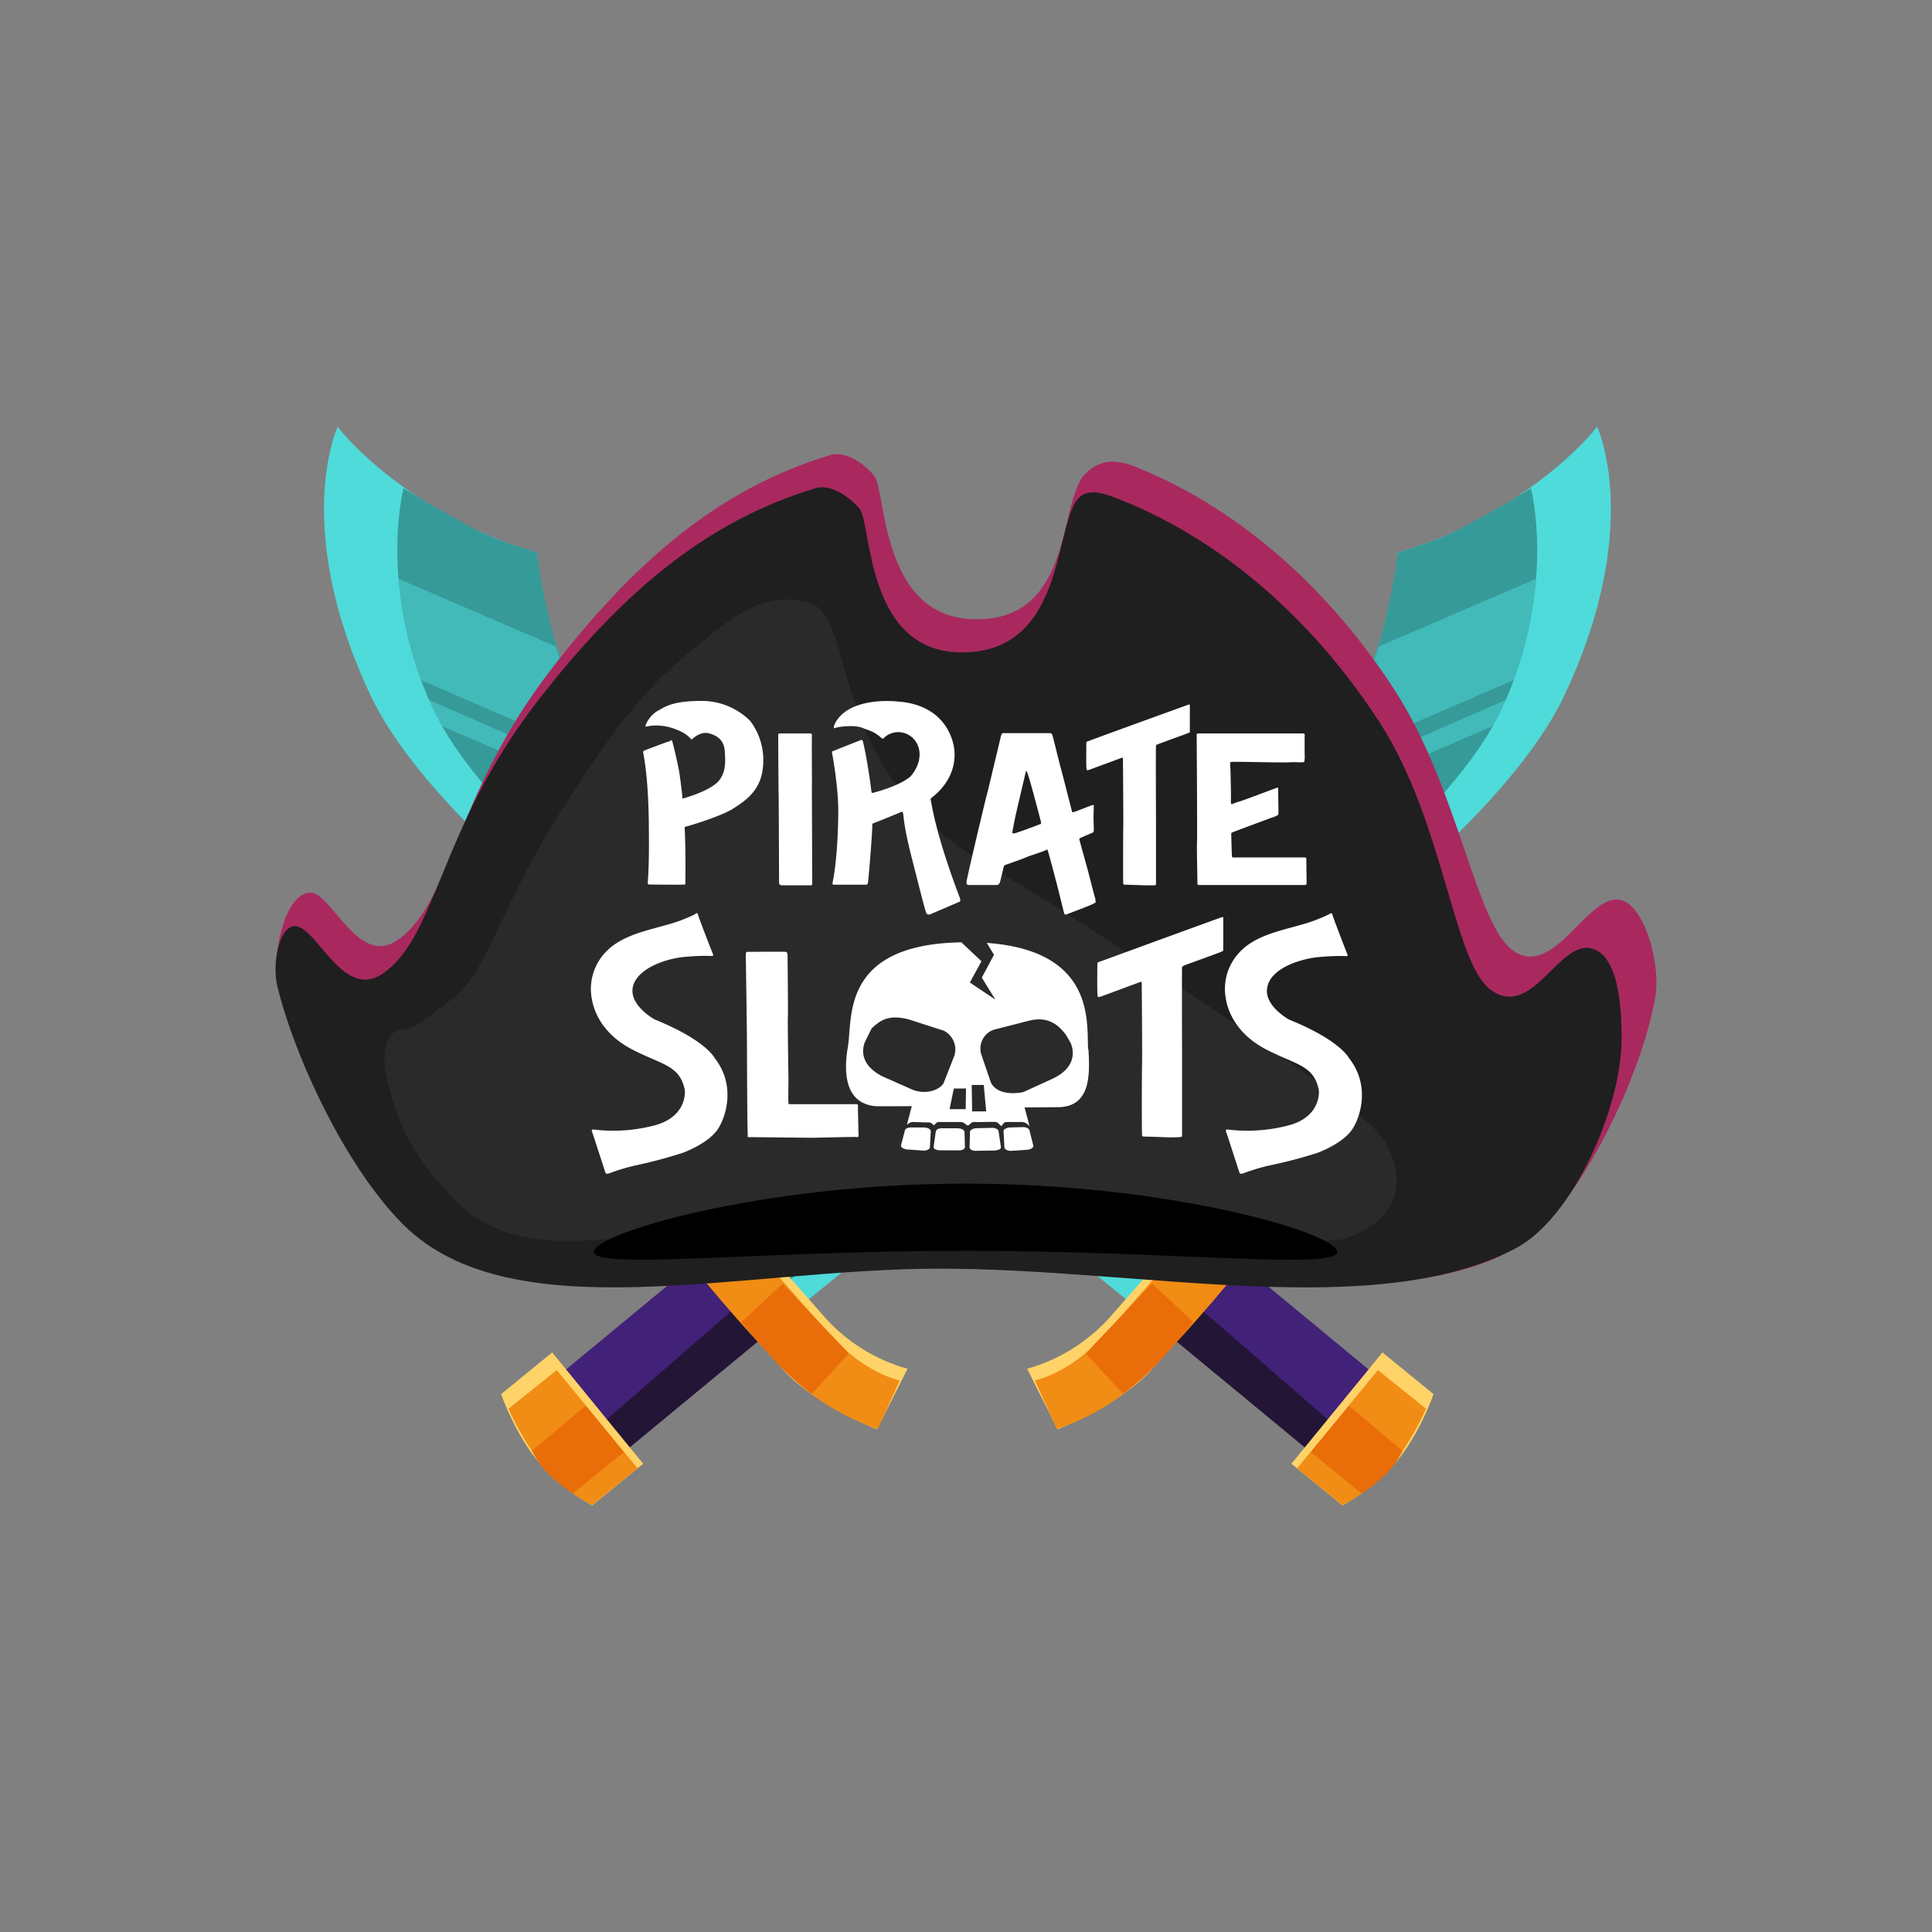 <svg id="Layer_1" data-name="Layer 1" xmlns="http://www.w3.org/2000/svg" viewBox="0 0 500 500"><rect x="0" y="0" width="500" height="500" fill="#808080" stroke="none"/><defs><style>.cls-1,.cls-3{fill:#4fdbda;}.cls-2{fill:#369a99;}.cls-3{opacity:0.5;isolation:isolate;}.cls-4{fill:#422178;}.cls-5{fill:#231536;}.cls-6{fill:#ffd368;}.cls-7{fill:#f18c14;}.cls-8{fill:#e96d09;}.cls-9{fill:#a9295f;}.cls-10{fill:#1f1f1f;}.cls-11{fill:#2a2a2a;}.cls-12{fill:#fff;}.cls-13{fill:none;}</style></defs><title>1814_500x500_dark</title><path class="cls-1" d="M413.32,110.4S405.58,121,387.15,132a107.34,107.34,0,0,1-25.42,11s-1.94,31.15-19.73,50.42c-33.24,36.08-99,81.61-122.85,101.72-28.26,23.78-73.71,61.12-73.71,61.12l15.48,19.57s47.12-38.62,75.23-61.42c9.75-7.89,37.9-21.06,52-30.2C338.39,251.76,390,211.66,404.94,179.79c20.52-43.66,8.38-69.39,8.38-69.39Z"/><path class="cls-2" d="M396.25,126.34s-6.75,4.36-19.35,11c-5.2,2.73-15.17,5.69-15.17,5.69s-3.08,28-13.28,42.11c-21.1,29-85.78,75.65-96.25,83.77-33.09,25.61-31.76,24.62-59.53,48.53-24.77,21.36-26.9,25.79-26.9,25.79l11,10.63s39.16-31.95,64-52.13c8.61-7,33.57-18.63,46.05-26.75,44.43-28.79,89.54-64.08,102.32-92.53,13.74-30.5,7.06-56.11,7.06-56.11Z"/><path class="cls-3" d="M407.94,145.31l-51.11,22A65.34,65.34,0,0,1,350,182.87a119.36,119.36,0,0,1-13.65,17.07l66.73-28.83Z"/><path class="cls-3" d="M399.67,176.76l-72.58,31.75-10.47,9.6,83.05-36Z"/><path class="cls-4" d="M185.35,322.29l-40.67,33.62,16.88,19.53,40.94-33.76Z"/><path class="cls-5" d="M203.64,341l-8-7.21L155.11,369l4.93,8Z"/><path class="cls-6" d="M166.46,378.82,142.9,350,129.69,360.8s3.46,10,9.45,17.26a52.87,52.87,0,0,0,14.11,11.54Z"/><path class="cls-7" d="M165,380l-20.91-25.42-12.48,10a72.11,72.11,0,0,0,9.11,15.07,40.46,40.46,0,0,0,12.51,9.86Z"/><path class="cls-8" d="M161.45,375.82l-9.87-12-13.92,11.64a24.74,24.74,0,0,0,4.1,5.81,41.59,41.59,0,0,0,6.52,5.19Z"/><path class="cls-6" d="M234.86,354.24A45.25,45.25,0,0,1,213.8,341.3l-26.33-29.9-13.24,10.78,28.23,32.06c8,9.1,24.51,15.67,24.51,15.67Z"/><path class="cls-7" d="M232.85,357.27s-9.18-1.86-18.06-11.87l-26.33-29.82-11.34,9.48s15.55,19.73,29.17,32.63c8.88,8.38,20.87,12.14,20.87,12.14Z"/><path class="cls-8" d="M219.68,350.25l-17.14-18-10.63,9.87s5.47,6.9,10.63,12.14a59.23,59.23,0,0,0,7.58,6.45Z"/><path class="cls-1" d="M87.35,110.4S95.09,121,113.53,132A107.16,107.16,0,0,0,139,143s1.93,31.15,19.73,50.42c33.23,36.08,99,81.61,122.84,101.72,28.27,23.78,73.72,61.12,73.72,61.12l-15.48,19.57s-47.12-38.62-75.23-61.42c-9.75-7.89-37.9-21.06-52-30.2-50.27-32.48-101.79-72.58-116.77-104.45-20.53-43.66-8.39-69.39-8.39-69.39Z"/><path class="cls-2" d="M104.43,126.34s6.75,4.36,19.34,11C129,140.07,139,143,139,143s3.07,28,13.28,42.11c21.09,29.06,85.82,75.69,96.29,83.81,33.08,25.61,31.75,24.62,59.52,48.52,24.78,21.36,26.9,25.8,26.9,25.8l-11,10.63s-39.15-31.95-64-52.13c-8.61-7-33.58-18.63-46.06-26.75-44.43-28.79-89.53-64.08-102.32-92.53C97.75,152,104.43,126.34,104.43,126.34Z"/><path class="cls-3" d="M92.74,145.31l51.1,22a65.34,65.34,0,0,0,6.83,15.56,119.07,119.07,0,0,0,13.66,17.07L97.6,171.11Z"/><path class="cls-3" d="M101,176.76l72.58,31.75,10.47,9.6-83-36Z"/><path class="cls-4" d="M315.33,322.29,356,355.91l-16.89,19.57-40.93-33.76Z"/><path class="cls-5" d="M297,341l8-7.21L345.53,369l-4.94,8Z"/><path class="cls-6" d="M334.22,378.82,357.78,350,371,360.8s-3.45,10-9.44,17.26a53,53,0,0,1-14.12,11.54Z"/><path class="cls-7" d="M335.7,380l20.9-25.42,12.45,10a72.11,72.11,0,0,1-9.11,15.07,40.56,40.56,0,0,1-12.52,9.86Z"/><path class="cls-8" d="M339.23,375.82l9.86-12L363,375.48a25,25,0,0,1-4.1,5.81,41.44,41.44,0,0,1-6.53,5.19Z"/><path class="cls-6" d="M265.82,354.24a45.24,45.24,0,0,0,21.05-12.94l26.33-29.9,13.24,10.78-28.22,32.06c-8,9.1-24.51,15.67-24.51,15.67Z"/><path class="cls-7" d="M267.83,357.27s9.18-1.86,18.06-11.87l26.33-29.82,11.34,9.48S308,344.79,294.39,357.69c-8.88,8.38-20.87,12.14-20.87,12.14Z"/><path class="cls-8" d="M281,350.25l17.15-18.06,10.66,9.91s-5.46,6.9-10.62,12.14a59.32,59.32,0,0,1-7.59,6.45Z"/><path class="cls-9" d="M252.35,160.26C278,160.6,273.78,130,280.8,122.7c3.53-3.68,7.78-4,12.79-2C322.16,132.07,345,154,360.85,178.47,377.62,204.38,381.76,239,391.58,246c10.89,7.77,19.69-16.13,28.46-12.9,5.84,2.16,9.82,16.73,8.34,25-3.14,17.83-14.91,43.55-27.69,58-25,28.38-105,12.14-157.45,12.14-51.33,0-111.16,15.6-137.71-10.62-15.07-14.87-29.44-44.46-33.77-62.6-1.4-5.8,1.25-23.37,8.31-24,5.65-.53,12.44,19.42,22.8,12.29,14.15-9.79,14.49-37.33,39.84-70.18,23.9-31,46-47.39,72-55.32,4.06-1.25,8.72,2,11.49,5.24C229.43,126.83,227.69,160,252.35,160.26Z"/><path class="cls-10" d="M248.56,168.83c25.72.3,24.35-29,29.51-38.43,2.47-4.48,6.72-3.11,11.72-1.14,28.57,11.34,51.49,33.31,67.31,57.78,16.77,26,19,62.18,28.79,69.2,10.89,7.78,17.8-13.85,26.56-10.62,5.84,2.16,7.28,12.82,7.21,23.52-.15,18.06-12.79,46.21-27.32,53.87-36.38,19.2-96.66,5.31-149.1,5.31-51.37,0-110.89,16.51-138.85-11.38-15-14.94-28.3-43.7-32.63-61.84-1.4-5.8.53-15.4,4.52-15.44,5.69,0,12.44,19.43,22.8,12.29,14.15-9.78,14.49-37.37,39.83-70.22,23.94-31,46.06-47.42,72-55.35,4.06-1.26,8.73,2.05,11.5,5.23,3.26,3.8,1.47,36.92,26.14,37.22Z"/><path class="cls-11" d="M208.72,155.7c14,3.34,3.68,43,46.28,67.91,18.86,11.08,30.05,18.67,37.56,23.53,24.1,15.55,58.32,38.47,64.88,47,4.7,6.18,8.69,19.8-8.73,26.18C335.51,325.18,259.29,307.8,219,312c-48.41,5.08-81.83,18.36-100.91-1.14-10.82-11-15-18.81-18.06-32.28-1-4.33-1-11.65,4.06-12.14,4.06-.42,4.78-2.05,12.21-7.36,10.17-7.25,12.18-22.58,28.38-48.38C163,181.46,171.43,174.37,181.82,166c7.63-6.23,15.71-12.9,26.9-10.25Z"/><path d="M249.88,306.32c53.12,0,96.18,12.86,96.18,17.64s-43.06-.26-96.18-.26-96.17,5-96.17.26S196.77,306.32,249.88,306.32Z"/><path class="cls-12" d="M173.78,191.63s-4.59,1.63-6.95,2.58a.45.45,0,0,0-.37.57v0c.07.57,1.25,5.58,1.44,17.26.11,8.73,0,11.31-.12,14.15,0,0-.11,1.75-.11,2s-.19.69.38.72c0,0,8.84.12,9.14,0s.19-.11.19-.34.12-8.76-.19-14.34a.22.22,0,0,1,.15-.27h0c.27,0,9.07-2.58,12.41-4.7s7.17-4.78,7.7-10.74a16.85,16.85,0,0,0-3.34-12,17.8,17.8,0,0,0-12.59-5.12c-6.61,0-8.84,1.14-10.86,2.32a7.32,7.32,0,0,0-3.6,4.09s-.19.38.49.15a13.37,13.37,0,0,1,3.84-.11,15.26,15.26,0,0,1,5.8,2,9.12,9.12,0,0,1,1.63,1.37.2.2,0,0,0,.27.11,0,0,0,0,0,0,0c.18-.15,2.12-2.12,4.36-1.55s3.91,1.86,4.1,4.44.45,5.69-1.71,8.08c0,0-1.94,2.31-9,4.32,0,0-.26.27-.26-.38s-.68-6-.95-7.32-1.33-6.18-1.71-7.24c0-.12-.11-.19-.26-.19,0,0,0,.07,0,.07Zm35.93-1.82-7.93,0c-.19,0-.38,0-.38.57s.07,14.38.11,15.44.11,22.39.11,22.61,0,.69,1,.69,6.75,0,7.13,0,.46,0,.46-.8-.12-24.89-.08-26c0-1.25-.07-11.76,0-12.14,0,0,0-.38-.45-.34Zm13,1.75s-6.56,2.58-7.06,2.8c0,0-.45,0-.3.61s1.71,9.45,1.59,15.44c0,0,0,10.78-1.44,17.87v.11s-.3.57.38.57l7.89,0c.38,0,.69.11.84-.45s1.21-13.55,1.14-15c0,0-.19-.26.3-.45s6.79-2.7,7.06-2.89c0,0,.49-.38.64.46s.11,3.15,2.32,11.8,3.26,12.86,3.64,13.81c0,0,.26.72,1.14.34s6.86-2.92,7.13-3.07.83,0,.38-1.26-5.73-14.72-7.44-25.07c0,0-.3-.35.27-.8s6.48-4.71,5.8-12.22c0,0-.64-11.8-15-12.63,0,0-12.11-1.37-15.82,5.58a2.76,2.76,0,0,0-.38,1.13s-.08.38.49.12,4.74-.84,6.87,0,3,.91,5,2.65c0,0,.38.35.57,0a5.32,5.32,0,0,1,6.37-.84c3.27,1.78,4.18,6.56.57,10.74,0,0-2.27,2.31-9.78,4.29,0,0-.31.22-.38-.5s-1-8-2.2-12.93c-.08,0-.16-.46-.65-.19Zm60.82,41.27c-.27-.83-1.63-6.18-1.9-7.21s-2.2-8-2.28-8.27,0-.34.19-.45,3.23-1.41,3.23-1.41.3,0,.3-.72-.07-2.65-.07-3.07.07-3,.07-3.19,0-.22-.45-.11-4.18,1.63-4.48,1.67-.57.45-.76-.27-2.58-10.13-2.84-11-2-8-2.13-8.38-.19-.69-.87-.69-7.32,0-8.08,0-3.34,0-3.65,0a.64.64,0,0,0-.68.46c-.11.34-3.6,15.14-3.83,15.86s-5.12,21.32-5.16,22.15.27.8.57.84H258s.64,0,.87-1,.87-3.6.87-3.6a.82.82,0,0,1,.69-.68c.64-.23,4.4-1.52,5.88-2.2,0,0,3.15-1,4.21-1.48s.45-.12.57-.12,1.82,6.64,2.2,8,2,8.08,2.12,8.42.38.34.69.23,6.56-2.47,6.94-2.77.68,0,.42-.95Zm-14.57-19.46c-.19.11-5.5,2.09-6.22,2.24s-.76,0-.76-.15.57-3.08.83-4.29,2.7-11.57,2.7-11.57c.07-.23.19,0,.3.26.45.72,3.26,11.58,3.53,12.6s-.12.76-.38.91Zm12.48-21.47s-.3-.15-.3.6-.08,6,.07,6.53c0,0-.11.45.57.23s8.31-3.08,8.58-3.15c0,0,.26-.27.26.45s.12,14.38.08,17.19-.08,14.11,0,14.72a.38.38,0,0,0,.26.49h.12c.49,0,4.17.12,4.78.15s3,0,3,0,.31,0,.31-.34V213.1c0-1.36-.08-19.38,0-20.1a.42.42,0,0,1,.37-.34c.31-.16,7.93-2.89,8.09-3s.3,0,.3-.27v-6.86c0-.27-.19-.23-.38-.16s-25.08,9.07-26.14,9.53Zm56-2.09s-10.7,0-12.49,0-14.41,0-14.79,0-.46.15-.46.46.08,12.1.08,13.16.07,13.89,0,14.72.11,8.54.11,10.59a.31.31,0,0,0,.34.3h0c.46,0,14,0,15.18,0s12.1,0,12.29,0,.45,0,.45-.61-.07-5.46-.07-5.8.11-.72-.46-.72-10.47,0-11.26,0-6.68,0-7.06,0-.38.11-.46-.34-.19-5.62-.19-5.85a.29.29,0,0,1,.19-.26c.19-.11,8.77-3.3,9.94-3.72s2.09-.68,2.09-1.14-.08-5.27-.08-5.8a2.76,2.76,0,0,0-.07-.95c-.08-.11-.38.11-.84.23,0,0-7.93,3-8.84,3.26s-2,.68-2,.68-.57.46-.49-.72-.08-6.52-.08-7.13-.11-2.35-.11-2.54-.19-.38.57-.46,13,.23,14.6.12,3.8.11,4-.12a6.4,6.4,0,0,0,.11-2v-4.89c.11-.27-.08-.42-.3-.42Z"/><path class="cls-12" d="M180,236.55a40.67,40.67,0,0,1-7.74,2.88c-5.24,1.52-11.61,2.74-15.59,7.06a13.76,13.76,0,0,0-3.46,12.25c.61,3.42,3,9.11,10.66,13s12.07,4,13.36,10.36c0,0,.83,6.52-7.29,9a41.86,41.86,0,0,1-16.35,1.21.36.36,0,0,0-.42.23.28.28,0,0,0,0,.23c.23.49,3.46,10.62,3.53,10.73s0,.42,1,.15a51,51,0,0,1,6.6-2,123.13,123.13,0,0,0,12.52-3.34c2.09-.83,7.06-3,9.14-6.37s4.36-11.31-1-18.1c0,0-2.17-4.59-15.52-10,0,0-6.83-3.72-5.62-8.58s9.15-7.4,14-7.66a48.19,48.19,0,0,1,6.45-.19s.46.08.23-.49-3.76-9.6-3.91-10.36c0,0-.19-.53-.68,0Zm23.37,9.79c-.53-.08-9.68,0-9.9,0s-.46.07-.46.61.3,19.8.3,22.53.08,23.9.23,24.4c0,0-.3.41.38.41s15.21.16,16.28.16,11.15-.27,11.45-.19.61,0,.54-.42c0,0-.16-6.72-.16-7.55a.4.4,0,0,0-.26-.53c-.08,0-.15,0-.19,0h-17.3c-.38-.08-.15-.19-.23-.42s0-5.77,0-6-.23-15.22-.15-16.16-.08-15.48-.08-15.75,0-1.06-.45-1.06Zm81,2.65s-.38-.19-.38.76-.08,7.25.07,7.93c0,0-.15.53.69.27s10.13-3.76,10.43-3.83c0,0,.3-.35.3.53s.16,17.53.08,20.94-.08,17.19,0,17.94a.5.5,0,0,0,.3.61s.12,0,.15,0c.61,0,5.09.15,5.85.19s3.6,0,3.68-.08.38.08.38-.41V274.83c0-1.63-.08-23.63,0-24.51,0,0,0-.19.45-.41s9.68-3.5,9.83-3.65.38-.07.38-.34v-8.34c0-.35-.23-.27-.46-.19s-30.42,11.07-31.75,11.6Zm59.71-12.44a40.29,40.29,0,0,1-7.74,2.88c-5.23,1.52-11.61,2.74-15.59,7.06a13.78,13.78,0,0,0-3.45,12.25c.61,3.42,3,9.11,10.66,13s12.06,4,13.35,10.36c0,0,.84,6.52-7.28,9a41.86,41.86,0,0,1-16.35,1.21.36.36,0,0,0-.42.23c0,.07,0,.15,0,.23.23.49,3.45,10.62,3.53,10.73s0,.42,1,.15a52,52,0,0,1,6.6-2A121.74,121.74,0,0,0,341,298.35c2.09-.83,7.06-3,9.15-6.37s4.36-11.31-1-18.1c0,0-2.16-4.59-15.52-10,0,0-6.83-3.72-5.61-8.58,1.06-4.93,9.14-7.4,14-7.66a48.19,48.19,0,0,1,6.45-.19s.45.08.22-.49-3.75-9.6-3.9-10.36C344.81,236.59,344.58,236.06,344.12,236.55Z"/><path class="cls-13" d="M251.44,280.75l.15,6.87h3.6l-.64-6.87Z"/><path class="cls-13" d="M275.76,267.77c-2-2.58-4.59-4.74-9.34-3.64l-9.33,2.39a5.18,5.18,0,0,0-3.15,6.57l2.39,7c1.06,2.42,4.33,3.34,8.39,2.58l7.74-3.53c6.29-3,5.27-7.44,4.51-9.18Z"/><path class="cls-13" d="M251.44,280.75l.15,6.87h3.6l-.64-6.87Z"/><path class="cls-13" d="M245.79,287.05h4.13l0-5.39h-3.11Z"/><path class="cls-13" d="M275.76,267.77c-2-2.58-4.59-4.74-9.34-3.64l-9.33,2.39a5.18,5.18,0,0,0-3.15,6.57l2.39,7c1.06,2.42,4.33,3.34,8.39,2.58l7.74-3.53c6.29-3,5.27-7.44,4.51-9.18Z"/><path class="cls-13" d="M244.23,266.71l-8.84-2.84c-5.42-1.52-7.66.19-9.86,2.27l-1.75,3.53c-.72,1.94-1.25,5.73,4.36,8.77l7.52,3.33c3.83,1.79,7.62.23,8.49-1.48l2.51-6.45a5.4,5.4,0,0,0-2.43-7.13Z"/><path class="cls-12" d="M248.1,292l-3.91,0c-1-.11-1.89.23-2,.76l-.57,4c-.15.53.53.84,1.52.95l4.59,0c1,.11,1.9-.23,2-.76l-.11-3.79c.15-.53-.53-1.06-1.52-1.14Z"/><path class="cls-12" d="M266.42,292.51c-.15-.53-1-.91-2-.8l-3.18.08c-1,.11-1.67.61-1.52,1.14l.23,4.1c.15.53,1,.91,2,.79l3.94-.26c1-.12,1.67-.61,1.52-1.14Z"/><path class="cls-12" d="M239.37,291.79l-3.18,0c-1-.11-1.9.23-2,.76l-1,3.79c-.15.54.53,1,1.52,1.14l3.94.27c1,.11,1.9-.23,2-.76l.23-4c.15-.61-.53-1.1-1.52-1.18Z"/><path class="cls-12" d="M258.42,292.7c-.15-.53-1-.91-2-.8l-3.87.08c-1,.11-1.67.61-1.52,1.14l-.11,3.91c.15.53,1,.91,2,.79l4.59-.07c1-.12,1.63-.42,1.52-.95Z"/><path class="cls-12" d="M281.6,271.53c-.38-6.9,1.93-25.46-26.22-27.51l1.86,3.08L254.09,253l3.49,5.69L251,254.27l3-5.5-5.2-4.9c-31.33.53-28.11,19.77-29.36,27-1.33,7.55-.3,14.72,7.09,15.4.69.07,9.45,0,9.45,0s-.95,3.53-1.17,4.44.26-.38,1.59-.34,2.31.11,3.94.11c.8,0,1.07.68,1.37.68s.46-.79,1.37-.79c2,0,3.26,0,5.5,0,1,0,1.44.87,1.89.87s.84-.91,1.64-.87c2.16.07,3.45-.08,5.5,0,.79,0,1.1,1,1.59,1,.19,0,.49-1,1.18-1,2.5,0,2.12,0,3.94,0s2.24,1.78,2,.68c-.41-1.78-1.17-4.44-1.17-4.44l9.1-.08c8-.38,7.82-8.34,7.44-15Zm-37.41,8.8c-.91,1.67-4.7,3.26-8.5,1.48l-7.51-3.34c-5.61-3-5.08-6.83-4.36-8.76l1.74-3.53c2.2-2.09,4.44-3.79,9.87-2.28l8.84,2.85a5.44,5.44,0,0,1,2.46,7.13Zm5.73,6.72h-4.17l1.1-5.35H250Zm1.67.57-.11-6.83h3.11l.64,6.83Zm20.94-8.5-7.74,3.53c-4.06.76-7.28-.16-8.38-2.58l-2.39-7a5.15,5.15,0,0,1,3.15-6.57l9.33-2.39c4.78-1.1,7.32,1.06,9.33,3.64l1.26,2.17c.72,1.7,1.74,6.18-4.56,9.18Z"/></svg>